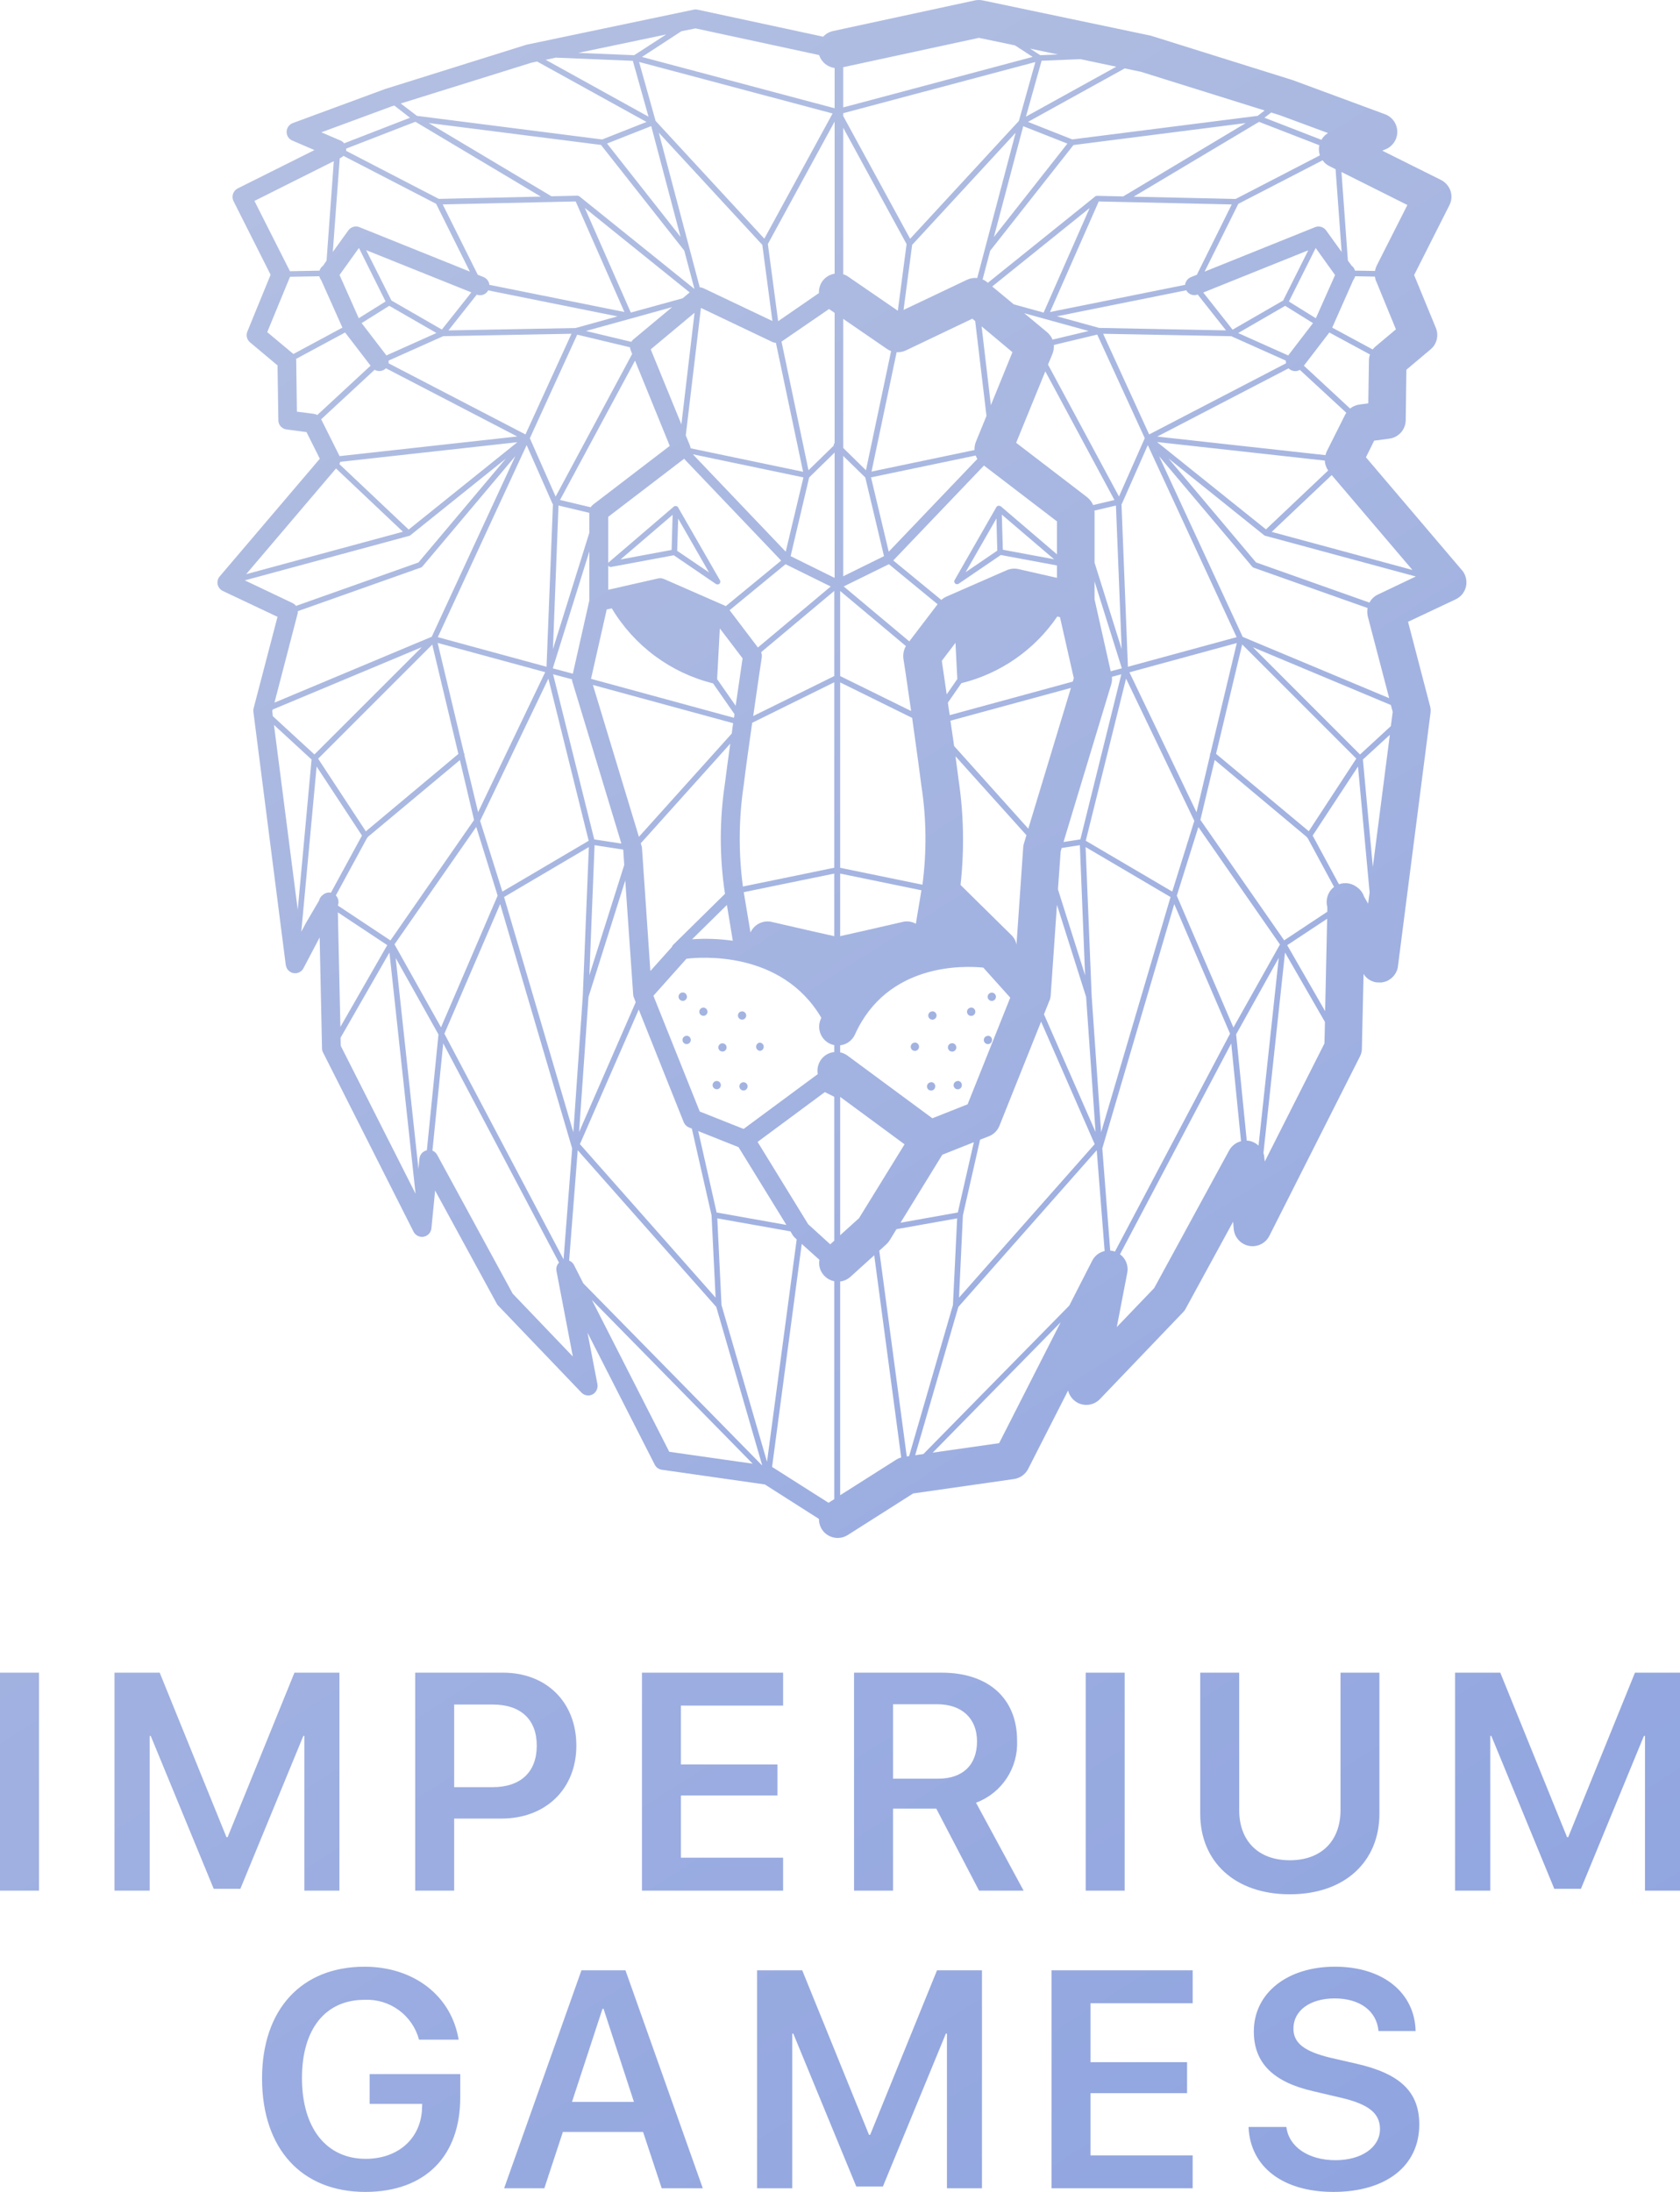 <svg xmlns="http://www.w3.org/2000/svg" width="207" height="270" viewBox="0 0 207 270" fill="none"><path fill-rule="evenodd" clip-rule="evenodd" d="M91.794 125.449C91.698 125.545 91.569 125.598 91.433 125.598C91.299 125.598 91.169 125.545 91.074 125.449C90.979 125.353 90.925 125.224 90.925 125.089C90.925 124.953 90.979 124.824 91.074 124.728C91.169 124.632 91.299 124.579 91.433 124.579C91.569 124.579 91.698 124.632 91.794 124.728C91.889 124.824 91.943 124.953 91.943 125.089C91.943 125.224 91.889 125.353 91.794 125.449ZM86.942 125.056C86.858 125.11 86.758 125.139 86.657 125.136V125.128C86.526 125.124 86.4 125.07 86.308 124.977C86.215 124.884 86.162 124.758 86.159 124.627C86.159 124.525 86.188 124.426 86.245 124.342C86.301 124.258 86.381 124.193 86.475 124.155C86.569 124.116 86.671 124.107 86.77 124.128C86.869 124.148 86.96 124.198 87.031 124.27C87.101 124.342 87.149 124.434 87.168 124.534C87.186 124.633 87.174 124.736 87.134 124.829C87.094 124.922 87.028 125.001 86.942 125.056ZM84.56 122.489C84.615 122.576 84.644 122.677 84.642 122.78C84.642 122.846 84.629 122.911 84.604 122.972C84.578 123.035 84.54 123.093 84.491 123.141C84.443 123.189 84.385 123.227 84.322 123.253C84.259 123.279 84.191 123.292 84.123 123.291C84.02 123.291 83.919 123.26 83.833 123.202C83.748 123.145 83.681 123.063 83.642 122.967C83.603 122.871 83.594 122.766 83.615 122.665C83.635 122.564 83.686 122.471 83.76 122.399C83.833 122.327 83.927 122.278 84.028 122.259C84.13 122.24 84.234 122.252 84.329 122.293C84.424 122.334 84.504 122.402 84.56 122.489ZM84.642 122.78C84.642 122.78 84.642 122.781 84.642 122.781V122.773C84.642 122.775 84.642 122.777 84.642 122.78ZM84.241 127.741C84.336 127.646 84.466 127.592 84.601 127.592V127.584C84.737 127.584 84.867 127.638 84.963 127.734C85.06 127.831 85.114 127.961 85.114 128.098C85.114 128.234 85.06 128.365 84.963 128.461C84.867 128.557 84.737 128.612 84.601 128.612C84.466 128.612 84.336 128.558 84.241 128.462C84.145 128.367 84.092 128.237 84.092 128.102C84.092 127.966 84.145 127.837 84.241 127.741ZM89.291 129.455C89.206 129.51 89.105 129.538 89.004 129.535V129.527C88.872 129.523 88.748 129.469 88.655 129.376C88.562 129.283 88.508 129.157 88.505 129.026C88.505 128.924 88.535 128.824 88.591 128.739C88.648 128.655 88.728 128.589 88.822 128.55C88.916 128.511 89.02 128.502 89.119 128.522C89.219 128.543 89.31 128.593 89.381 128.665C89.452 128.738 89.5 128.831 89.518 128.931C89.537 129.031 89.525 129.134 89.485 129.228C89.444 129.321 89.377 129.4 89.291 129.455ZM88.6 134.088C88.517 134.145 88.419 134.176 88.318 134.178V134.17C88.183 134.171 88.052 134.119 87.955 134.025C87.858 133.931 87.802 133.802 87.799 133.666C87.799 133.565 87.829 133.466 87.885 133.382C87.94 133.298 88.02 133.233 88.113 133.194C88.206 133.155 88.308 133.144 88.407 133.163C88.506 133.182 88.597 133.23 88.668 133.301C88.74 133.372 88.789 133.462 88.81 133.561C88.831 133.66 88.822 133.763 88.785 133.856C88.747 133.95 88.683 134.03 88.6 134.088ZM91.188 134.104C91.132 134.02 91.101 133.921 91.101 133.82V133.812C91.103 133.68 91.156 133.554 91.249 133.46C91.342 133.367 91.468 133.313 91.6 133.31C91.701 133.308 91.8 133.336 91.885 133.391C91.97 133.446 92.037 133.525 92.078 133.618C92.118 133.71 92.129 133.813 92.111 133.913C92.092 134.012 92.044 134.104 91.974 134.177C91.903 134.249 91.812 134.299 91.713 134.319C91.615 134.34 91.511 134.33 91.418 134.292C91.324 134.254 91.245 134.188 91.188 134.104ZM93.788 129.411C93.727 129.437 93.66 129.45 93.594 129.45V129.438C93.474 129.419 93.365 129.358 93.286 129.265C93.208 129.173 93.164 129.055 93.164 128.934C93.164 128.813 93.208 128.695 93.286 128.603C93.365 128.511 93.474 128.449 93.594 128.43C93.66 128.43 93.727 128.444 93.788 128.469C93.85 128.495 93.906 128.532 93.954 128.58C94.001 128.627 94.038 128.683 94.064 128.745C94.089 128.807 94.103 128.873 94.103 128.94C94.103 129.007 94.089 129.074 94.064 129.135C94.038 129.197 94.001 129.253 93.954 129.301C93.906 129.348 93.85 129.386 93.788 129.411ZM114.523 124.732C114.618 124.637 114.747 124.583 114.882 124.583V124.57C115.019 124.57 115.15 124.625 115.246 124.722C115.343 124.818 115.397 124.95 115.397 125.087C115.397 125.223 115.343 125.355 115.246 125.451C115.15 125.548 115.019 125.603 114.882 125.603C114.747 125.603 114.618 125.549 114.523 125.453C114.427 125.358 114.374 125.228 114.374 125.093C114.374 124.958 114.427 124.828 114.523 124.732ZM119.299 124.27C119.395 124.175 119.524 124.121 119.659 124.121V124.108C119.796 124.108 119.927 124.163 120.023 124.26C120.12 124.356 120.174 124.488 120.174 124.625C120.174 124.761 120.12 124.893 120.023 124.989C119.927 125.086 119.796 125.141 119.659 125.141C119.524 125.141 119.395 125.087 119.299 124.991C119.204 124.896 119.15 124.766 119.15 124.631C119.15 124.496 119.204 124.366 119.299 124.27ZM121.912 122.363C121.995 122.306 122.092 122.275 122.193 122.273V122.269C122.261 122.268 122.329 122.28 122.392 122.305C122.456 122.331 122.513 122.369 122.562 122.417C122.61 122.465 122.648 122.522 122.674 122.586C122.7 122.649 122.713 122.717 122.712 122.785C122.712 122.886 122.682 122.985 122.627 123.069C122.571 123.153 122.492 123.218 122.399 123.257C122.306 123.296 122.204 123.307 122.105 123.288C122.006 123.269 121.915 123.221 121.843 123.15C121.771 123.079 121.722 122.989 121.701 122.89C121.681 122.791 121.69 122.689 121.727 122.595C121.764 122.501 121.829 122.421 121.912 122.363ZM121.435 127.687C121.518 127.63 121.615 127.598 121.715 127.596V127.584C121.784 127.582 121.853 127.594 121.917 127.62C121.981 127.646 122.038 127.684 122.087 127.733C122.136 127.782 122.174 127.84 122.199 127.904C122.224 127.968 122.237 128.037 122.235 128.106C122.235 128.206 122.205 128.304 122.149 128.388C122.094 128.472 122.015 128.537 121.923 128.576C121.83 128.615 121.729 128.625 121.63 128.607C121.532 128.588 121.441 128.54 121.37 128.47C121.298 128.4 121.249 128.31 121.228 128.212C121.207 128.113 121.216 128.011 121.253 127.918C121.29 127.825 121.353 127.744 121.435 127.687ZM117.749 128.738C117.804 128.824 117.833 128.924 117.832 129.026C117.832 129.091 117.819 129.157 117.794 129.218C117.769 129.282 117.731 129.34 117.682 129.388C117.634 129.437 117.576 129.476 117.512 129.502C117.449 129.527 117.381 129.54 117.313 129.54C117.209 129.54 117.109 129.509 117.023 129.451C116.937 129.394 116.871 129.312 116.832 129.216C116.793 129.12 116.783 129.015 116.804 128.914C116.825 128.813 116.875 128.72 116.949 128.648C117.023 128.576 117.116 128.527 117.218 128.508C117.319 128.489 117.424 128.501 117.518 128.542C117.613 128.583 117.693 128.651 117.749 128.738ZM117.832 129.026C117.832 129.027 117.832 129.028 117.832 129.03V129.017C117.832 129.02 117.832 129.023 117.832 129.026ZM117.716 133.251C117.799 133.193 117.897 133.162 117.998 133.16V133.148C118.066 133.146 118.135 133.158 118.199 133.184C118.263 133.21 118.321 133.248 118.369 133.297C118.418 133.346 118.456 133.404 118.481 133.468C118.507 133.533 118.519 133.601 118.517 133.67C118.517 133.771 118.488 133.87 118.432 133.954C118.377 134.038 118.298 134.104 118.205 134.144C118.112 134.183 118.009 134.194 117.91 134.175C117.811 134.156 117.72 134.108 117.648 134.038C117.576 133.967 117.527 133.877 117.506 133.778C117.485 133.679 117.494 133.576 117.532 133.483C117.569 133.389 117.633 133.308 117.716 133.251ZM114.434 133.405C114.517 133.347 114.616 133.316 114.716 133.314V133.298C114.786 133.296 114.854 133.308 114.918 133.334C114.982 133.36 115.041 133.399 115.09 133.448C115.138 133.498 115.176 133.556 115.201 133.621C115.226 133.686 115.238 133.755 115.236 133.824C115.236 133.925 115.206 134.024 115.151 134.108C115.095 134.192 115.016 134.258 114.923 134.298C114.83 134.337 114.728 134.348 114.629 134.329C114.53 134.31 114.439 134.262 114.367 134.192C114.295 134.121 114.245 134.031 114.225 133.932C114.204 133.833 114.213 133.73 114.25 133.637C114.287 133.543 114.351 133.462 114.434 133.405ZM112.363 128.58C112.458 128.484 112.587 128.43 112.722 128.43V128.418C112.859 128.418 112.99 128.472 113.087 128.569C113.183 128.666 113.237 128.797 113.237 128.934C113.237 129.071 113.183 129.202 113.087 129.299C112.99 129.396 112.859 129.45 112.722 129.45C112.587 129.45 112.458 129.396 112.363 129.301C112.267 129.205 112.214 129.076 112.214 128.94C112.214 128.805 112.267 128.675 112.363 128.58ZM168.301 56.33L180.14 70.245V70.232C180.366 70.504 180.528 70.824 180.614 71.168C180.701 71.512 180.709 71.87 180.638 72.218C180.564 72.564 180.411 72.889 180.191 73.168C179.972 73.446 179.691 73.67 179.371 73.822L173.493 76.594L176.193 86.948C176.276 87.233 176.298 87.532 176.256 87.826L172.247 119.014C172.25 119.048 172.243 119.081 172.226 119.11V119.21C172.203 119.256 172.189 119.305 172.185 119.356C172.177 119.364 172.171 119.374 172.168 119.385C172.164 119.395 172.163 119.407 172.164 119.418C172.143 119.481 172.122 119.543 172.102 119.601C172.102 119.608 172.081 119.62 172.081 119.62C172.031 119.759 171.961 119.889 171.873 120.007C171.87 120.018 171.865 120.028 171.858 120.037C171.854 120.042 171.85 120.046 171.845 120.05C171.841 120.054 171.837 120.057 171.832 120.059C171.812 120.103 171.784 120.142 171.749 120.176C171.735 120.195 171.721 120.212 171.708 120.23C171.701 120.239 171.693 120.248 171.686 120.257C171.664 120.288 171.636 120.314 171.603 120.334C171.581 120.366 171.553 120.393 171.52 120.413L171.458 120.484C171.438 120.495 171.42 120.507 171.403 120.522C171.393 120.531 171.384 120.54 171.375 120.55C171.333 120.573 171.313 120.598 171.271 120.619C171.247 120.642 171.219 120.661 171.188 120.673C171.17 120.684 171.156 120.694 171.142 120.704C171.125 120.717 171.108 120.73 171.084 120.742L171.022 120.771C171.022 120.783 171.022 120.783 171.001 120.783L170.876 120.842C170.855 120.85 170.834 120.861 170.814 120.873C170.79 120.882 170.759 120.891 170.73 120.9C170.708 120.906 170.686 120.912 170.669 120.918L170.606 120.941C170.559 120.955 170.51 120.967 170.461 120.975L170.398 120.991C170.35 121.001 170.302 121.008 170.253 121.012L170.191 121.023H170.066H169.962H169.921C169.892 121.023 169.859 121.02 169.823 121.017C169.782 121.014 169.737 121.01 169.693 121.01H169.651C169.637 121.009 169.623 121.009 169.61 121.01L169.485 120.989C169.451 120.979 169.416 120.972 169.381 120.966C169.347 120.955 169.312 120.945 169.277 120.937C169.243 120.922 169.209 120.91 169.173 120.9C169.153 120.889 169.111 120.866 169.09 120.866L168.966 120.817C168.94 120.798 168.912 120.784 168.882 120.775C168.86 120.765 168.843 120.755 168.826 120.744C168.812 120.735 168.797 120.726 168.778 120.717L168.654 120.642L168.592 120.6C168.356 120.431 168.158 120.215 168.01 119.965L167.802 129.161C167.803 129.508 167.718 129.85 167.553 130.156L156.4 152.24C156.172 152.686 155.806 153.046 155.357 153.268C154.908 153.489 154.399 153.559 153.907 153.468C153.415 153.377 152.966 153.129 152.625 152.762C152.285 152.394 152.072 151.927 152.018 151.428L151.935 150.492L146.119 161.152C146.03 161.336 145.911 161.502 145.766 161.646L135.527 172.341C135.179 172.702 134.726 172.942 134.232 173.024C133.738 173.106 133.231 173.026 132.786 172.797C132.494 172.643 132.238 172.429 132.034 172.169C131.83 171.91 131.683 171.611 131.602 171.29L126.679 180.95C126.507 181.28 126.259 181.565 125.956 181.78C125.653 181.995 125.303 182.135 124.935 182.188L112.515 183.965L104.456 189.084C104.084 189.323 103.652 189.449 103.21 189.446C102.821 189.445 102.438 189.346 102.097 189.158C101.756 188.971 101.467 188.701 101.257 188.372C101.021 187.99 100.899 187.548 100.904 187.099L94.238 182.854L81.547 181.044C81.362 181.018 81.187 180.947 81.035 180.839C80.883 180.73 80.76 180.586 80.675 180.419L72.388 164.155L73.614 170.518C73.654 170.763 73.618 171.015 73.51 171.238C73.403 171.462 73.228 171.647 73.011 171.767C72.789 171.881 72.535 171.921 72.288 171.88C72.041 171.838 71.814 171.719 71.64 171.538L61.401 160.842C61.322 160.775 61.259 160.691 61.215 160.597L53.613 146.655L53.156 151.316C53.128 151.566 53.02 151.8 52.849 151.984C52.678 152.168 52.453 152.292 52.206 152.338C51.959 152.383 51.704 152.348 51.478 152.237C51.253 152.126 51.069 151.945 50.954 151.722L39.801 129.637C39.719 129.485 39.676 129.314 39.677 129.14L39.386 115.471L37.392 119.266C37.382 119.277 37.377 119.288 37.372 119.297C37.366 119.308 37.361 119.318 37.351 119.329C37.332 119.373 37.303 119.413 37.267 119.445C37.247 119.476 37.226 119.504 37.205 119.531C37.174 119.552 37.146 119.578 37.122 119.608C37.108 119.617 37.094 119.625 37.081 119.633C37.055 119.648 37.032 119.662 37.018 119.676C37.007 119.687 36.989 119.699 36.973 119.71C36.958 119.719 36.944 119.728 36.935 119.737C36.899 119.75 36.864 119.767 36.831 119.786C36.798 119.801 36.763 119.815 36.727 119.826C36.68 119.841 36.631 119.853 36.582 119.861C36.561 119.876 36.54 119.876 36.52 119.876H36.499C36.492 119.877 36.485 119.877 36.478 119.876H36.374H36.312H36.229C36.188 119.87 36.146 119.859 36.104 119.853L36.092 119.851C36.058 119.846 36.038 119.843 36 119.83C35.972 119.82 35.934 119.804 35.906 119.791C35.893 119.786 35.882 119.781 35.876 119.778C35.867 119.775 35.861 119.771 35.857 119.768C35.851 119.763 35.846 119.76 35.834 119.757C35.813 119.753 35.813 119.741 35.813 119.741C35.772 119.718 35.731 119.691 35.689 119.664L35.627 119.614C35.586 119.586 35.551 119.552 35.523 119.512L35.46 119.46C35.416 119.407 35.381 119.347 35.356 119.283C35.319 119.224 35.291 119.159 35.274 119.091C35.257 119.063 35.249 119.03 35.253 118.998C35.242 118.98 35.237 118.961 35.232 118.943C35.227 118.925 35.221 118.907 35.211 118.888V118.871L31.223 87.701C31.199 87.555 31.206 87.406 31.244 87.262L34.194 75.98L27.465 72.8C27.303 72.725 27.161 72.613 27.05 72.474C26.938 72.335 26.86 72.173 26.82 71.999C26.782 71.825 26.785 71.645 26.828 71.472C26.871 71.3 26.954 71.139 27.07 71.004L39.407 56.507L37.766 53.225L35.294 52.897C35.018 52.863 34.764 52.73 34.581 52.521C34.397 52.312 34.296 52.043 34.297 51.764L34.194 45.01L30.808 42.169C30.619 42.013 30.485 41.8 30.425 41.561C30.365 41.323 30.383 41.072 30.476 40.844L33.342 33.844L28.773 24.775C28.639 24.502 28.615 24.187 28.708 23.896C28.801 23.606 29.003 23.363 29.271 23.219L38.742 18.487L36.021 17.315C35.806 17.226 35.624 17.074 35.498 16.878C35.372 16.683 35.308 16.454 35.315 16.221C35.322 15.991 35.398 15.768 35.531 15.581C35.664 15.393 35.849 15.249 36.063 15.166L47.465 10.958L47.527 10.94L64.808 5.529C64.82 5.526 64.833 5.521 64.845 5.517C64.872 5.508 64.897 5.5 64.911 5.5L85.473 1.191C85.63 1.157 85.793 1.157 85.951 1.191L101.424 4.52C101.752 4.168 102.179 3.924 102.649 3.821L120.116 0.05C120.438 -0.017 120.77 -0.017 121.092 0.05L141.633 4.36C141.704 4.372 141.76 4.388 141.827 4.406C141.838 4.409 141.849 4.413 141.861 4.416L159.142 9.826L159.266 9.864L170.648 14.071C171.082 14.23 171.458 14.516 171.729 14.891C171.999 15.267 172.15 15.715 172.164 16.177C172.177 16.64 172.052 17.096 171.804 17.487C171.556 17.877 171.197 18.184 170.773 18.368L170.315 18.558L177.564 22.174C178.108 22.456 178.525 22.937 178.727 23.517C178.822 23.806 178.858 24.113 178.833 24.417C178.808 24.721 178.723 25.017 178.582 25.287L174.241 33.883L176.92 40.395C177.107 40.85 177.143 41.353 177.023 41.831C176.904 42.308 176.635 42.735 176.256 43.048L173.286 45.545L173.203 51.771C173.193 52.327 172.984 52.861 172.614 53.276C172.245 53.692 171.739 53.96 171.188 54.033L169.318 54.28L168.301 56.33ZM156.691 65.517L174.033 70.209L164.085 58.521L156.691 65.517ZM171.167 85.999L168.529 75.919V75.907C168.452 75.576 168.445 75.232 168.509 74.898L154.448 69.918C154.391 69.898 154.34 69.862 154.302 69.814L142.817 56.199L153.119 78.452L171.167 85.999ZM167.927 93.557L169.153 106.793L171.25 90.513L167.927 93.557ZM158.602 116.428L163.275 124.556L163.524 113.173L158.602 116.428ZM144.998 110.337L151.976 126.568L157.709 116.341L147.656 101.876L144.998 110.337ZM51.978 142.052C52.142 141.871 52.357 141.744 52.595 141.69L54.028 127.425L48.753 118.005L51.557 143.975L51.681 142.703C51.711 142.461 51.815 142.233 51.978 142.052ZM38.389 93.557L33.757 89.295L36.686 112.077L38.389 93.557ZM41.816 57.169L50.352 65.232L63.748 54.472L41.92 56.888C41.895 56.985 41.861 57.079 41.816 57.169ZM100.925 6.782L85.701 3.496L83.957 3.848L79.097 7.013L102.836 13.335V8.376C102.4 8.317 101.99 8.136 101.652 7.854C101.314 7.572 101.062 7.201 100.925 6.782ZM162.568 17.894L155.133 15.01L139.681 24.228L152.246 24.509L162.631 19.136C162.547 18.875 162.505 18.601 162.506 18.327C162.506 18.18 162.527 18.034 162.568 17.894ZM163.462 55.629L165.725 51.113V51.103C165.772 51.014 165.828 50.93 165.892 50.853L160.159 45.561C159.989 45.661 159.796 45.715 159.599 45.715C159.343 45.717 159.094 45.633 158.892 45.476C158.868 45.456 158.843 45.436 158.819 45.415C158.802 45.401 158.785 45.386 158.768 45.372L142.589 53.777L163.316 56.066C163.354 55.917 163.403 55.771 163.462 55.629ZM171.375 89.443L171.603 87.695L171.375 86.844L154.365 79.723L167.574 92.939L171.375 89.443ZM149.09 92.902C149.1 92.852 149.121 92.805 149.152 92.764L152.392 79.209L139.161 82.815L147.428 100.053L149.089 93.053C149.079 93.004 149.079 92.952 149.09 92.902ZM133.782 103.564L144.437 109.827L147.158 101.113L138.746 83.587L133.782 103.564ZM59.158 101.117L61.9 109.827L72.534 103.568L67.57 83.592L59.158 101.117ZM57.227 93.047L58.909 100.047L67.175 82.799L53.925 79.195L57.164 92.76C57.194 92.801 57.216 92.847 57.227 92.897C57.237 92.946 57.237 92.998 57.227 93.047ZM47.881 44.419L47.88 44.419V44.413C47.881 44.415 47.881 44.417 47.881 44.419ZM47.881 44.419C47.891 44.529 47.891 44.641 47.88 44.752L64.745 53.514L70.415 41.112L54.61 41.41L47.881 44.419ZM45.118 30.816L48.234 37.019L54.444 40.596L58.078 36.018L45.118 30.816ZM77.975 7.492L68.484 7.1L67.237 7.365L79.907 14.375L77.975 7.492ZM119.161 34.458C119.549 34.275 119.981 34.203 120.407 34.25L125.142 16.348L112.39 30.163L111.331 38.176L119.161 34.458ZM138.497 24.886H138.435L135.382 24.817L129.379 38.434L146.015 35.088C146.042 34.88 146.123 34.681 146.251 34.514C146.378 34.347 146.548 34.217 146.742 34.137L147.469 33.848L151.768 25.183L138.497 24.886ZM151.872 40.611L158.103 37.017L161.198 30.831L148.259 36.033L151.872 40.611ZM134.987 139.443L133.824 122.795L130.231 111.455L129.462 122.575C129.466 122.637 129.458 122.7 129.441 122.76V122.802C129.421 122.854 129.421 122.906 129.4 122.958C129.403 122.985 129.396 123.013 129.379 123.035C129.379 123.074 129.379 123.122 129.358 123.151C129.348 123.166 129.343 123.179 129.338 123.193C129.333 123.207 129.327 123.221 129.317 123.235C129.318 123.241 129.317 123.248 129.314 123.255C129.314 123.256 129.313 123.257 129.313 123.258C129.309 123.266 129.303 123.272 129.296 123.276L128.632 124.941L134.987 139.443ZM114.882 137.751L119.223 136.028L124.478 122.889L121.155 119.189C118.704 118.944 109.316 118.632 105.349 127.417C105.188 127.781 104.934 128.097 104.614 128.332C104.293 128.568 103.916 128.716 103.521 128.761V129.629C103.844 129.696 104.148 129.831 104.414 130.024L114.882 137.751ZM84.58 118.097L80.509 122.658L86.22 136.918L91.621 139.064L100.759 132.311C100.704 131.999 100.712 131.678 100.783 131.369C100.855 131.06 100.988 130.768 101.175 130.511C101.366 130.253 101.608 130.037 101.887 129.878C102.166 129.719 102.475 129.62 102.794 129.587V128.743C102.623 128.708 102.456 128.655 102.296 128.584C101.737 128.333 101.301 127.869 101.083 127.296C100.865 126.722 100.883 126.086 101.133 125.526L101.196 125.365C96.273 117.002 86.138 117.905 84.58 118.097ZM77.041 108.45L72.513 122.795L71.35 139.449L78.329 123.457L78.1 122.852C78.079 122.818 78.058 122.766 78.058 122.748C78.058 122.738 78.053 122.729 78.048 122.721C78.043 122.712 78.037 122.703 78.037 122.693C78.037 122.682 78.037 122.671 78.036 122.66C78.031 122.607 78.017 122.555 78.017 122.502L77.041 108.45ZM82.814 37.833L72.201 40.771L77.788 42.109C77.852 41.996 77.937 41.896 78.037 41.814L82.814 37.833ZM59.547 36.297C59.287 36.393 59.001 36.392 58.743 36.293L55.254 40.7L70.914 40.407L76.085 38.973L60.155 35.771C60.023 36.014 59.807 36.201 59.547 36.297ZM93.926 30.161L81.174 16.346L86.22 35.394C86.379 35.399 86.534 35.437 86.678 35.504L95.172 39.543L93.926 30.161ZM129.691 41.834L134.135 40.773L126.201 38.584L129.026 40.927C129.314 41.174 129.542 41.485 129.691 41.834ZM79.097 104.417L80.135 119.608L82.794 116.638C82.814 116.542 82.865 116.455 82.939 116.39L89.336 110.094L89.315 110.006C88.639 105.497 88.647 100.911 89.336 96.404C89.481 95.236 89.71 93.501 89.98 91.601L78.951 103.878L79.034 104.161C79.065 104.244 79.086 104.33 79.097 104.417ZM74.756 75.077L72.824 83.608V83.619L90.437 88.419L90.499 87.968L87.861 84.18C85.276 83.539 82.842 82.391 80.7 80.805C78.558 79.218 76.75 77.224 75.379 74.935L74.756 75.077ZM75.088 69.805C75.024 69.772 74.973 69.719 74.943 69.654V72.65L81.091 71.252C81.334 71.197 81.589 71.222 81.818 71.323L89.253 74.579C89.313 74.602 89.368 74.634 89.419 74.673L96.252 69.055L84.289 56.513L74.943 63.661V69.354C74.962 69.314 74.99 69.279 75.026 69.252L83.022 62.404C83.022 62.398 83.022 62.389 83.043 62.385C83.064 62.381 83.064 62.369 83.064 62.369C83.077 62.363 83.091 62.358 83.105 62.354C83.126 62.337 83.147 62.337 83.147 62.337H83.167H83.209H83.251H83.292H83.313C83.328 62.337 83.343 62.342 83.355 62.352H83.375L83.438 62.381C83.46 62.395 83.48 62.41 83.5 62.427C83.5 62.433 83.505 62.433 83.51 62.432C83.515 62.432 83.521 62.432 83.521 62.439C83.521 62.446 83.526 62.453 83.531 62.461C83.536 62.468 83.542 62.477 83.542 62.485L88.713 71.487C88.747 71.554 88.759 71.63 88.748 71.705C88.737 71.78 88.703 71.849 88.651 71.903C88.58 71.961 88.492 71.994 88.401 71.997C88.335 71.996 88.27 71.975 88.215 71.937L83.022 68.399L75.296 69.835C75.225 69.849 75.152 69.838 75.088 69.805ZM83.438 67.852L87.363 70.513L83.562 63.888L83.438 67.852ZM76.459 68.915L82.752 67.742L82.877 63.417L76.459 68.915ZM98.952 58.115L95.608 42.249V42.23C95.473 42.224 95.34 42.195 95.214 42.147L86.366 37.931L84.497 53.629L85.016 54.898C85.054 55.003 85.082 55.111 85.099 55.221L98.952 58.115ZM124.602 115.169C124.937 115.487 125.162 115.903 125.246 116.357L126.077 104.348C126.091 104.174 126.126 104.002 126.181 103.837L126.472 102.881L117.728 93.157C117.894 94.375 118.039 95.459 118.143 96.279C118.754 100.495 118.824 104.773 118.351 109.008L124.602 115.169ZM85.369 55.959L96.813 67.958L98.994 58.808L85.369 55.959ZM102.358 72.245L96.792 69.5L89.897 75.164L93.386 79.757L102.358 72.245ZM115.526 74.43L109.524 69.5L103.957 72.238L112.037 79.007L115.526 74.43ZM117.951 83.668C117.955 83.662 117.957 83.656 117.956 83.65L117.728 79.186L116.045 81.398C116.121 81.956 116.234 82.722 116.367 83.622C116.454 84.211 116.549 84.856 116.648 85.537L117.935 83.677C117.941 83.676 117.947 83.672 117.951 83.668ZM92.68 89.035C92.264 91.951 91.849 94.945 91.641 96.674C91.016 100.825 90.981 105.043 91.537 109.203L102.794 106.887V84.041L92.68 89.035ZM93.781 80.337C93.86 80.53 93.889 80.74 93.864 80.947V80.957C93.843 81.02 93.345 84.439 92.805 88.203L102.794 83.277V72.788L93.781 80.337ZM113.657 108.978C114.195 104.939 114.153 100.843 113.532 96.816V96.826C113.344 95.275 112.985 92.704 112.621 90.087C112.544 89.534 112.466 88.978 112.39 88.43L103.521 84.06V106.897L113.657 108.978ZM112.265 87.583C111.767 84.137 111.331 81.176 111.31 81.117V81.126C111.244 80.591 111.353 80.05 111.621 79.584L103.521 72.798V83.279L112.265 87.583ZM102.794 115.319V107.607L91.641 109.898L92.472 114.869C92.695 114.368 93.091 113.963 93.585 113.727C94.081 113.492 94.643 113.44 95.172 113.583C97.664 114.166 101.444 115.017 102.794 115.319ZM113.532 109.665L103.521 107.607V115.317C104.871 115.015 108.651 114.164 111.144 113.581C111.427 113.502 111.724 113.48 112.016 113.516C112.308 113.551 112.59 113.644 112.847 113.789L113.532 109.665ZM91.496 81.093L88.692 77.407L88.36 83.66C88.367 83.668 88.374 83.677 88.38 83.685L90.645 86.936C91.018 84.347 91.35 82.054 91.496 81.093ZM118.454 84.156L116.793 86.551V86.559C116.854 87.05 116.935 87.553 117.016 88.061L117.021 88.093L132.183 83.958L132.308 83.542L130.605 76.019L130.273 75.94C127.478 80.044 123.269 82.969 118.454 84.156ZM123.315 62.369L130.231 68.282V64.223L121.238 57.345L110.064 69.038L115.983 73.899C116.169 73.733 116.379 73.597 116.606 73.495L124.042 70.239C124.5 70.039 125.009 69.992 125.496 70.103L130.231 71.179V69.654L123.315 68.366L118.122 71.903C118.06 71.941 117.988 71.962 117.914 71.964C117.829 71.964 117.747 71.93 117.686 71.87C117.63 71.818 117.593 71.749 117.581 71.673C117.57 71.597 117.585 71.52 117.624 71.454L122.775 62.452C122.785 62.444 122.79 62.436 122.795 62.429C122.8 62.421 122.805 62.414 122.816 62.406V62.394C122.836 62.377 122.857 62.362 122.879 62.348L122.941 62.319C122.945 62.318 122.949 62.318 122.954 62.318C122.956 62.318 122.959 62.318 122.962 62.319C122.975 62.313 122.989 62.308 123.003 62.304H123.044H123.065H123.107H123.169L123.231 62.329C123.244 62.336 123.256 62.343 123.268 62.35C123.277 62.356 123.285 62.362 123.294 62.369H123.315ZM122.879 67.827L122.775 63.863L118.974 70.488L122.879 67.827ZM123.439 63.392L123.564 67.716L129.878 68.89L123.439 63.392ZM120.947 40.201L122.089 49.906L124.748 43.383L120.947 40.201ZM120.425 56.531L120.428 56.528V56.536C120.427 56.534 120.426 56.533 120.425 56.531ZM109.503 67.958L120.425 56.531C120.337 56.401 120.268 56.26 120.22 56.111L107.322 58.802L109.503 67.958ZM108.922 68.507L106.616 58.817L103.895 56.159V70.986L108.922 68.507ZM102.836 71.187V55.747L99.7 58.815L97.415 68.505L102.836 71.187ZM80.177 43.035L83.957 52.274L85.577 38.528L80.177 43.035ZM90.167 90.355C90.208 89.934 90.27 89.499 90.333 89.083L73.053 84.374L78.723 103.079L90.167 90.355ZM89.564 111.475L85.286 115.689V115.7C86.956 115.584 88.634 115.645 90.292 115.883L89.564 111.475ZM117.442 91.065C117.482 91.346 117.522 91.625 117.561 91.898L126.7 102.076L131.954 84.736L117.105 88.777C117.226 89.543 117.335 90.315 117.442 91.065ZM134.863 73.824L136.856 82.686L138.227 82.324L134.863 71.618V73.824ZM125.204 54.544L133.948 61.241V61.251C134.274 61.504 134.532 61.836 134.696 62.215L137.313 61.59L128.798 45.746L125.204 54.544ZM120.158 39.552L119.805 39.258L111.601 43.172C111.25 43.335 110.865 43.406 110.479 43.381L107.385 58.088L120.075 55.435C120.058 55.093 120.115 54.751 120.241 54.432L121.549 51.23L120.158 39.552ZM103.895 55.177L106.699 57.926L109.794 43.247C109.619 43.179 109.452 43.093 109.295 42.989L103.895 39.279V55.177ZM102.836 38.54L102.151 38.062L96.377 42.024C96.347 42.038 96.319 42.056 96.294 42.078L99.617 57.926L102.732 54.888C102.72 54.837 102.72 54.784 102.735 54.734C102.75 54.684 102.777 54.639 102.815 54.603C102.815 54.586 102.836 54.586 102.836 54.586V38.54ZM77.726 38.503L84.123 36.74L84.975 36.018L72.056 25.614L77.726 38.503ZM73.074 62.158L82.524 54.925L78.245 44.425L69.003 61.588L72.783 62.485C72.859 62.359 72.958 62.248 73.074 62.158ZM70.582 82.986L72.617 73.953V67.929L68.11 82.326L70.582 82.986ZM70.519 83.958C70.495 83.865 70.481 83.77 70.478 83.675L68.151 83.059L73.219 103.397L76.563 103.911L70.519 83.958ZM76.771 104.65L73.26 104.109L72.617 120.134L76.916 106.544L76.792 104.686L76.771 104.65ZM102.794 135.104L101.632 134.525L93.345 140.66L99.576 150.798L102.296 153.274L102.794 152.829V135.104ZM111.455 140.957L103.521 135.112V152.157L105.848 150.049L111.455 140.957ZM130.688 104.896L130.355 109.553L133.699 120.132L133.055 104.109L130.813 104.455L130.688 104.896ZM131.041 103.718L133.118 103.397L138.164 83.061L137.002 83.371C137.037 83.681 137.008 83.996 136.919 84.295L131.041 103.718ZM134.863 63.089V69.298L138.206 79.96L137.5 62.273L134.842 62.897C134.859 62.959 134.866 63.024 134.863 63.089ZM129.13 44.912L137.874 61.16L141.052 53.974L135.195 41.212L129.857 42.492C129.873 42.856 129.817 43.22 129.691 43.562L129.13 44.912ZM130.231 38.959L135.423 40.392L151.063 40.698L147.573 36.279C147.314 36.377 147.029 36.379 146.769 36.283C146.51 36.187 146.293 36 146.161 35.756L130.231 38.959ZM124.914 37.49L128.59 38.505L134.26 25.627L122.255 35.288L124.914 37.49ZM104.518 34.085L110.624 38.276L111.704 30.067L103.895 15.738V33.782C104.119 33.846 104.33 33.948 104.518 34.085ZM101.969 34.041C102.233 33.874 102.528 33.763 102.836 33.713V33.706V14.979L94.611 30.059L95.879 39.564L100.904 36.102C100.881 35.599 101.019 35.101 101.299 34.682C101.477 34.426 101.705 34.207 101.969 34.041ZM80.779 14.891L94.175 29.401L102.587 13.978L78.744 7.631L80.779 14.891ZM83.853 29.178L80.239 15.532L74.797 17.68L83.853 29.178ZM84.31 30.868L74.05 17.852L52.824 15.155L67.944 24.176L71.142 24.103C71.232 24.099 71.321 24.129 71.391 24.186L85.535 35.571C85.535 35.565 85.556 35.554 85.556 35.554L84.31 30.868ZM67.882 24.884H67.84L54.547 25.181L58.867 33.846L59.594 34.135C59.786 34.216 59.953 34.347 60.077 34.514C60.201 34.681 60.278 34.879 60.3 35.086L76.937 38.432L70.934 24.815L67.882 24.884ZM77.622 42.779L71.121 41.223L65.285 53.985L68.463 61.17L77.892 43.601L77.705 43.135C77.667 43.019 77.639 42.9 77.622 42.779ZM72.617 63.172L68.816 62.269L68.13 79.963L72.617 65.619V63.172ZM71.807 122.71L72.555 104.342L62.108 110.497L70.643 139.476L71.807 122.71ZM84.247 138.238L78.702 124.358L71.454 140.935L88.173 159.844L87.675 149.703L85.244 139.02L84.891 138.883C84.6 138.762 84.368 138.53 84.247 138.238ZM86.034 139.33L88.297 149.356L96.896 150.887L90.998 141.305L86.034 139.33ZM119.991 140.697L116.108 142.239L110.957 150.615L118.018 149.356L119.991 140.697ZM120.76 140.387L118.642 149.703L118.164 159.844L134.883 140.935L128.278 125.846L123.148 138.666C123.033 138.958 122.859 139.223 122.638 139.445C122.416 139.668 122.152 139.842 121.861 139.959L120.76 140.387ZM134.509 122.71L135.672 139.476L144.229 110.497L133.762 104.342L134.509 122.71ZM138.185 62.119L138.975 82.133L152.371 78.485L141.425 54.83L138.248 62.027C138.229 62.059 138.208 62.09 138.185 62.119ZM151.706 41.412L135.922 41.114L141.592 53.514L158.456 44.752C158.439 44.642 158.432 44.532 158.435 44.421L151.706 41.412ZM152.558 41.025L158.726 43.784L161.779 39.803L158.352 37.673L152.558 41.025ZM164.5 33.879L162.112 30.55L158.81 37.142L162.132 39.204L164.5 33.879ZM162.783 27.948C163.032 28.021 163.249 28.175 163.4 28.386L165.31 31.041L164.563 20.845L163.794 20.458C163.46 20.297 163.174 20.051 162.963 19.746L152.579 25.108L148.425 33.459L162.028 27.986C162.269 27.889 162.534 27.876 162.783 27.948ZM135.174 24.122L138.393 24.195L153.493 15.162L132.266 17.867L122.006 30.883L121.071 34.42C121.275 34.505 121.465 34.622 121.632 34.766L121.715 34.837L134.946 24.197C134.968 24.171 134.996 24.152 135.028 24.143H135.049C135.089 24.128 135.131 24.121 135.174 24.122ZM126.077 15.543L122.463 29.189L131.518 17.69L126.077 15.543ZM126.409 14.367L137.542 8.216L133.118 7.286L128.341 7.483L126.409 14.367ZM126.928 5.991L128.175 6.799L130.355 6.709L126.928 5.991ZM112.14 29.412L125.537 14.902L127.572 7.641L103.895 13.944V14.29L112.14 29.412ZM71.246 6.516L78.141 6.799L82.087 4.245L71.246 6.516ZM66.178 7.577L65.451 7.733L49.376 12.748L51.37 14.271L74.195 17.18L79.657 15.022L66.178 7.577ZM66.635 24.218L51.183 14.999L42.647 18.308V18.35C42.657 18.426 42.657 18.504 42.647 18.581L54.07 24.499L66.635 24.218ZM42.314 19.199C42.229 19.287 42.131 19.361 42.024 19.419L41.858 19.498L41.006 31.037L42.917 28.382C43.067 28.171 43.284 28.017 43.533 27.944C43.781 27.872 44.047 27.885 44.287 27.982L57.891 33.455L53.737 25.104L42.314 19.199ZM47.507 37.136L44.225 30.544L41.837 33.873L44.204 39.198L47.507 37.136ZM53.779 41.021L47.964 37.669L44.558 39.799L47.611 43.78L53.779 41.021ZM46.738 45.705C46.534 45.704 46.334 45.651 46.157 45.551L39.573 51.646L41.816 56.136C41.816 56.145 41.821 56.154 41.826 56.162C41.831 56.171 41.837 56.18 41.837 56.188L63.728 53.766L47.548 45.362C47.528 45.379 47.513 45.395 47.498 45.412C47.482 45.43 47.466 45.448 47.444 45.466C47.242 45.622 46.993 45.706 46.738 45.705ZM68.13 62.119C68.108 62.09 68.087 62.059 68.068 62.027L64.89 54.83L53.945 78.485L67.341 82.133L68.13 62.119ZM33.55 87.612L33.612 88.217L38.742 92.935L51.972 79.719L33.591 87.404L33.55 87.612ZM56.479 92.87L53.26 79.397L39.199 93.457L45.077 102.405L56.479 92.87ZM45.326 103.092C45.303 103.146 45.267 103.194 45.222 103.231L41.38 110.298C41.535 110.461 41.641 110.664 41.686 110.886C41.73 111.107 41.71 111.336 41.629 111.546L48.109 115.843L58.41 101.009L56.666 93.626L45.326 103.092ZM47.715 116.42L41.629 112.387L41.941 126.495L47.715 116.42ZM58.68 101.86L48.608 116.324L54.34 126.551L61.318 110.321L58.68 101.86ZM70.498 141.463L61.63 111.361L54.755 127.33L69.439 155.13L70.498 141.463ZM70.124 155.28C70.386 155.383 70.6 155.578 70.727 155.829L71.869 158.081L93.864 180.473H93.906L88.256 160.988L71.183 141.686L70.124 155.28ZM88.9 160.759L94.507 180.068L98.163 152.669L97.893 152.415C97.813 152.34 97.743 152.255 97.685 152.163L97.395 151.68L88.38 150.078L88.9 160.759ZM109.627 152.769C109.512 152.954 109.372 153.123 109.212 153.272L108.34 154.061L111.725 179.404L112.016 179.362L117.416 160.759L117.935 150.078L110.459 151.41L109.627 152.769ZM118.081 160.988L112.764 179.254L113.781 179.108L131.747 160.826L134.571 155.303C134.723 155.001 134.94 154.737 135.205 154.529C135.471 154.321 135.779 154.175 136.108 154.1L135.132 141.686L118.081 160.988ZM136.794 154.046C136.992 154.061 137.188 154.1 137.376 154.165V154.173L151.561 127.33L144.686 111.361L135.818 141.463L136.794 154.046ZM163.555 110.455C163.676 110.037 163.909 109.661 164.23 109.368C164.244 109.356 164.26 109.345 164.278 109.332C164.311 109.308 164.348 109.282 164.376 109.253L161.115 103.218C161.058 103.188 161.014 103.139 160.99 103.079L149.671 93.613L147.906 100.996L158.228 115.831L163.545 112.308V111.736C163.43 111.316 163.434 110.873 163.555 110.455ZM149.837 92.858L161.26 102.392L167.117 93.442L153.056 79.384L149.837 92.858ZM163.648 57.957C163.4 57.596 163.257 57.173 163.233 56.736L142.568 54.449L155.985 65.209L163.648 57.957ZM167.491 49.833L168.592 49.688L168.675 44.411C168.674 44.156 168.716 43.904 168.799 43.664L163.794 40.958L160.658 45.047L166.349 50.322C166.68 50.062 167.074 49.893 167.491 49.833ZM169.132 43.046C169.239 42.901 169.364 42.772 169.506 42.661L171.998 40.569L169.568 34.645C169.557 34.634 169.552 34.623 169.547 34.612C169.542 34.601 169.537 34.59 169.526 34.578C169.522 34.534 169.508 34.492 169.485 34.454C169.485 34.436 169.48 34.418 169.474 34.401C169.469 34.383 169.464 34.365 169.464 34.347C169.447 34.313 169.44 34.275 169.443 34.237C169.426 34.201 169.419 34.161 169.422 34.121C169.422 34.112 169.417 34.105 169.412 34.097C169.407 34.089 169.402 34.081 169.402 34.073L166.972 34.029C166.93 34.2 166.852 34.361 166.743 34.499L164.147 40.357L169.132 43.046ZM169.63 32.72L173.41 25.252L165.289 21.188L166.079 32.102L166.536 32.726C166.742 32.874 166.889 33.09 166.951 33.336L169.422 33.378V33.336C169.439 33.305 169.447 33.27 169.443 33.234C169.464 33.195 169.485 33.153 169.485 33.118C169.485 33.1 169.49 33.082 169.495 33.065C169.5 33.047 169.506 33.029 169.506 33.011C169.528 32.98 169.542 32.944 169.547 32.905L169.61 32.789C169.61 32.777 169.615 32.766 169.62 32.755C169.625 32.743 169.63 32.732 169.63 32.72ZM162.818 17.222C163.013 16.88 163.292 16.593 163.628 16.389L157.709 14.2L156.629 13.861L155.798 14.5L162.818 17.222ZM154.967 14.271L155.818 13.609L140.574 8.842L138.58 8.426L126.659 15.014L132.121 17.172L154.967 14.271ZM125.059 5.59L120.615 4.662L103.895 8.278V13.231L127.24 7.009L125.059 5.59ZM48.587 13.004L48.234 13.112L39.593 16.3L41.961 17.311C42.133 17.387 42.283 17.505 42.398 17.655L50.518 14.504L48.587 13.004ZM40.237 32.108L41.13 19.852L31.348 24.75L35.648 33.255C35.654 33.258 35.66 33.263 35.664 33.27C35.668 33.277 35.669 33.285 35.668 33.292C35.691 33.327 35.705 33.366 35.71 33.407L39.365 33.342C39.443 33.098 39.595 32.885 39.801 32.733L40.237 32.108ZM35.689 34.206L32.927 40.913L36.084 43.549L36.146 43.607L42.19 40.357L39.573 34.499C39.464 34.361 39.387 34.2 39.344 34.029L35.731 34.094C35.731 34.108 35.724 34.125 35.718 34.139C35.714 34.15 35.71 34.16 35.71 34.166C35.71 34.174 35.704 34.181 35.699 34.188C35.694 34.194 35.689 34.2 35.689 34.206ZM36.499 44.421L36.582 50.707L38.68 50.978C38.826 50.998 38.967 51.046 39.095 51.121L45.658 45.045L42.522 40.956L36.478 44.213C36.496 44.281 36.503 44.351 36.499 44.421ZM49.646 65.5L41.401 57.708L30.33 70.728L49.646 65.5ZM50.414 66.008L30.164 71.489L36.042 74.284C36.209 74.37 36.357 74.489 36.478 74.633L51.557 69.288L62.336 56.486L50.539 65.954C50.51 65.981 50.474 66 50.435 66.008H50.414ZM36.707 75.278C36.703 75.39 36.689 75.501 36.665 75.609L33.819 86.551L53.197 78.435L63.499 56.182L52.034 69.797C51.992 69.841 51.944 69.876 51.889 69.901L36.707 75.278ZM39.324 110.912C39.385 110.646 39.539 110.412 39.76 110.252L39.864 110.171C39.993 110.075 40.141 110.006 40.299 109.971C40.456 109.935 40.619 109.932 40.777 109.963L44.599 102.925L39.012 94.421L37.122 114.774L37.6 113.871C37.6 113.864 37.605 113.856 37.609 113.849C37.615 113.841 37.62 113.833 37.62 113.825L39.324 110.912ZM41.961 127.833L41.982 128.818L51.204 147.046L47.984 117.335L41.961 127.833ZM53.862 142.25L63.167 159.35L70.582 167.097L68.567 156.564C68.531 156.38 68.541 156.191 68.595 156.011C68.65 155.832 68.747 155.669 68.878 155.536L54.61 128.518L53.281 141.738C53.529 141.833 53.736 142.015 53.862 142.25ZM92.742 180.299L72.928 160.129L82.462 178.832L92.742 180.299ZM98.786 153.228L95.13 180.696V180.7C95.174 180.723 95.215 180.748 95.255 180.775L102.088 185.114L102.794 184.664V157.821C102.306 157.727 101.862 157.476 101.528 157.107C101.291 156.854 101.116 156.548 101.019 156.215C100.922 155.882 100.904 155.53 100.967 155.189L98.786 153.228ZM103.521 157.852V184.182L110.438 179.795C110.625 179.678 110.828 179.589 111.04 179.529L107.717 154.627L104.789 157.274C104.437 157.595 103.994 157.797 103.521 157.852ZM114.924 178.938L123.107 177.77L130.688 162.88L114.924 178.938ZM142.215 158.662L151.457 141.696V141.7C151.61 141.424 151.818 141.181 152.068 140.988C152.318 140.795 152.605 140.656 152.911 140.579L151.706 128.535L137.999 154.504C138.351 154.759 138.623 155.111 138.781 155.517C138.939 155.923 138.978 156.366 138.892 156.793L137.604 163.471L142.215 158.662ZM152.309 127.411L153.617 140.493V140.498C153.729 140.503 153.839 140.516 153.949 140.535C154.369 140.625 154.756 140.826 155.071 141.118L157.563 117.987L152.309 127.411ZM155.777 142.57L155.839 143.076L163.192 128.532L163.254 125.886L158.332 117.335L155.673 142.042C155.739 142.21 155.774 142.389 155.777 142.57ZM167.159 109.251L167.262 109.326V109.33C167.643 109.61 167.926 110.002 168.073 110.452L168.571 111.309L168.758 109.934L167.325 94.423L161.738 102.927L164.978 108.924C165.34 108.794 165.729 108.756 166.109 108.813C166.49 108.87 166.851 109.02 167.159 109.251ZM168.737 74.228C168.97 73.786 169.343 73.434 169.796 73.227L174.448 71.013L155.902 65.998H155.881C155.844 65.985 155.809 65.966 155.777 65.944L143.98 56.476L154.759 69.277L168.737 74.228ZM0 232.888V206.04H4.802V232.888H0ZM41.821 232.888H37.507V213.836H37.373L29.615 232.665H26.334L18.576 213.836H18.442V232.888H14.109V206.04H19.677L27.903 226.301H28.047L36.282 206.04H41.821V232.888ZM61.985 206.04C67.313 206.04 71.015 209.667 71.015 215.026C71.015 220.385 67.218 224.013 61.784 224.013H55.959V232.888H51.157V206.04H61.985ZM55.959 220.143H60.703C64.147 220.143 66.137 218.282 66.137 215.026C66.137 211.808 64.166 209.966 60.723 209.966H55.959V220.143ZM96.489 232.887H79.098V206.04H96.489V210.096H83.9V217.352H95.79V221.167H83.9V228.832H96.489V232.887ZM110.033 232.887H105.231V206.04H116.031C121.837 206.04 125.319 209.259 125.319 214.394C125.396 216.043 124.947 217.674 124.038 219.051C123.128 220.429 121.805 221.482 120.259 222.059L126.123 232.888H120.632L115.362 222.785H110.033V232.887ZM110.033 219.1H115.582C118.633 219.1 120.383 217.407 120.383 214.506C120.383 211.679 118.528 209.93 115.476 209.93H110.033V219.1ZM133.775 232.887V206.04H138.577V232.888H133.775V232.887ZM152.687 222.988C152.687 226.654 154.934 229.147 158.923 229.147C162.912 229.147 165.17 226.654 165.17 222.988V206.04H169.962V223.423C169.962 229.283 165.734 233.339 158.923 233.339C152.112 233.339 147.885 229.283 147.885 223.423V206.04H152.687V222.988ZM207 232.887H202.686V213.836H202.552L194.794 232.665H191.513L183.756 213.836H183.622V232.888H179.288V206.04H184.856L193.082 226.301H193.226L201.452 206.04H207V232.887ZM45.002 270C37.168 270 32.289 264.679 32.289 256.029C32.289 247.513 37.149 242.261 44.916 242.261C51.019 242.261 55.63 245.871 56.51 251.247H51.631C51.241 249.787 50.363 248.503 49.143 247.61C47.924 246.717 46.436 246.267 44.926 246.336C40.095 246.336 37.206 249.926 37.206 255.974C37.206 262.151 40.219 265.925 45.06 265.925C49.115 265.925 51.928 263.357 52.004 259.599L52.023 259.152H45.548V255.487H56.711V258.353C56.711 265.629 52.358 270 45.002 270ZM79.238 262.614H69.356L67.07 269.553H62.115L71.643 242.705H77.066L86.594 269.553H81.533L79.238 262.614ZM70.476 258.91H78.109L74.369 247.45H74.235L70.476 258.91ZM120.992 269.553H116.678V250.502H116.544L108.786 269.331H105.505L97.747 250.502H97.613V269.554H93.28V242.706H98.847L107.074 262.968H107.217L115.453 242.706H120.992V269.553ZM146.953 269.553H129.562V242.706H146.953V246.762H134.364V254.019H146.264V257.834H134.364V265.499H146.953V269.553ZM158.499 261.999C158.795 264.474 161.263 266.093 164.544 266.093C167.787 266.093 170.034 264.493 170.034 262.259C170.034 260.325 168.657 259.208 165.271 258.409L161.789 257.591C156.834 256.456 154.49 254.074 154.49 250.242C154.49 245.479 158.642 242.259 164.487 242.259C170.408 242.259 174.31 245.459 174.425 250.185H169.853C169.623 247.673 167.519 246.166 164.448 246.166C161.416 246.166 159.369 247.654 159.369 249.888C159.369 251.674 160.727 252.715 164.018 253.496L167.108 254.203C172.57 255.447 174.875 257.702 174.875 261.702C174.875 266.8 170.781 270 164.286 270C158.106 270 154.041 266.948 153.84 261.999H158.499Z" fill="url(#paint0_linear_841_13087)"></path><defs><linearGradient id="paint0_linear_841_13087" x1="20" y1="-38.482" x2="215.5" y2="269.518" gradientUnits="userSpaceOnUse"><stop stop-color="#B9C4E2"></stop><stop offset="1" stop-color="#8DA2E0"></stop></linearGradient></defs></svg>
